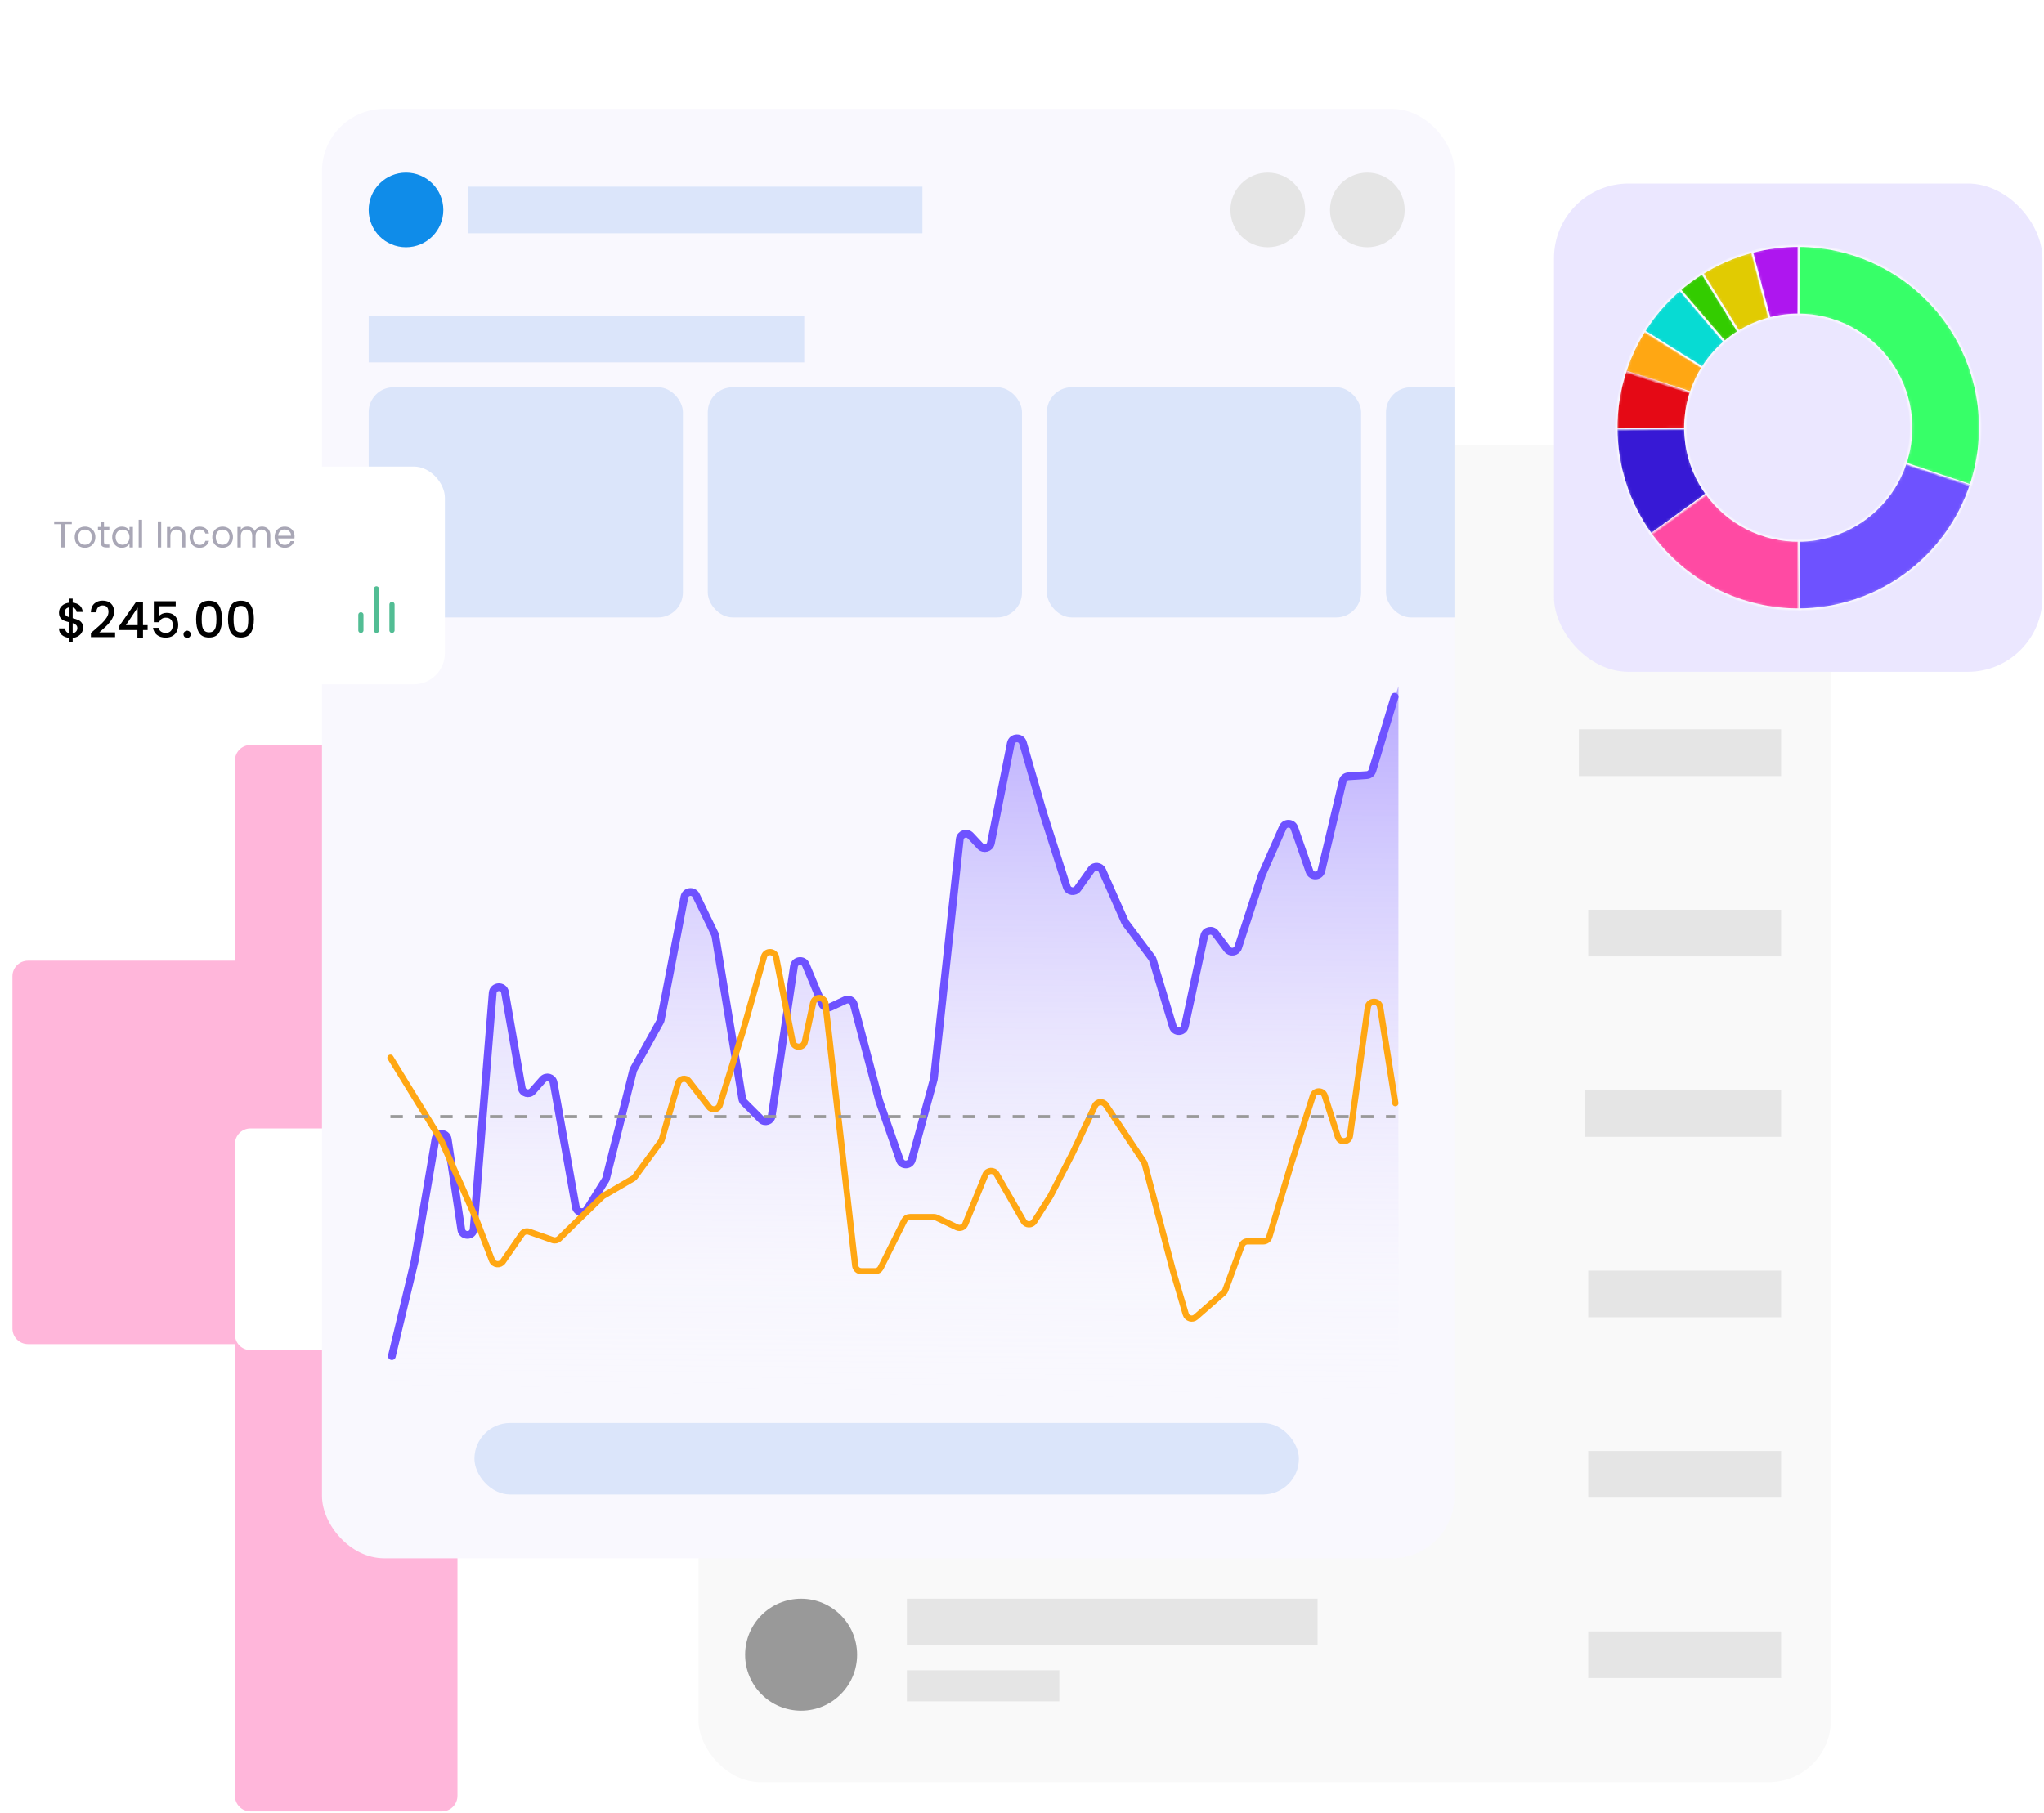 <svg width="657" height="583" viewBox="0 0 657 583" fill="none" xmlns="http://www.w3.org/2000/svg">
<rect x="224.5" y="143" width="364" height="430" rx="20" fill="#F9F9F9"/>
<circle cx="257.5" cy="184" r="18" fill="#999999"/>
<rect x="291.5" y="166" width="117" height="15" fill="#E5E5E5"/>
<rect x="291.5" y="189" width="49" height="10" fill="#E5E5E5"/>
<rect x="513.5" y="176.5" width="59" height="15" fill="#E5E5E5"/>
<circle cx="257.5" cy="242" r="18" fill="#999999"/>
<rect x="291.5" y="225.5" width="146" height="15" fill="#E5E5E5"/>
<rect x="291.5" y="248.5" width="49" height="10" fill="#E5E5E5"/>
<rect x="507.5" y="234.5" width="65" height="15" fill="#E5E5E5"/>
<circle cx="257.5" cy="300" r="18" fill="#999999"/>
<rect x="291.5" y="282" width="132" height="15" fill="#E5E5E5"/>
<rect x="291.5" y="305" width="49" height="10" fill="#E5E5E5"/>
<rect x="510.5" y="292.5" width="62" height="15" fill="#E5E5E5"/>
<circle cx="257.5" cy="358" r="18" fill="#999999"/>
<rect x="291.5" y="340" width="92" height="15" fill="#E5E5E5"/>
<rect x="291.5" y="363" width="49" height="10" fill="#E5E5E5"/>
<rect x="509.5" y="350.5" width="63" height="15" fill="#E5E5E5"/>
<circle cx="257.5" cy="416" r="18" fill="#999999"/>
<rect x="291.5" y="398" width="132" height="15" fill="#E5E5E5"/>
<rect x="291.5" y="421" width="49" height="10" fill="#E5E5E5"/>
<rect x="510.5" y="408.5" width="62" height="15" fill="#E5E5E5"/>
<circle cx="257.5" cy="474" r="18" fill="#999999"/>
<rect x="291.5" y="456" width="132" height="15" fill="#E5E5E5"/>
<rect x="291.5" y="479" width="49" height="10" fill="#E5E5E5"/>
<rect x="510.5" y="466.5" width="62" height="15" fill="#E5E5E5"/>
<circle cx="257.5" cy="532" r="18" fill="#999999"/>
<rect x="291.5" y="514" width="132" height="15" fill="#E5E5E5"/>
<rect x="291.5" y="537" width="49" height="10" fill="#E5E5E5"/>
<rect x="510.5" y="524.5" width="62" height="15" fill="#E5E5E5"/>
<path opacity="0.4" fill-rule="evenodd" clip-rule="evenodd" d="M80.519 582.38C77.758 582.38 75.519 580.142 75.519 577.38V469.515V432.14H9C6.239 432.14 4 429.901 4 427.14V313.865C4 311.103 6.239 308.865 9 308.865H75.519V244.521C75.519 241.76 77.758 239.521 80.519 239.521H142.044C144.805 239.521 147.044 241.76 147.044 244.521V316.569H292.889V244.523C292.889 241.761 295.127 239.523 297.889 239.523H359C361.761 239.523 364 241.761 364 244.523V320.237C364 322.999 361.761 325.237 359 325.237H299.639V400.173C299.639 402.935 297.4 405.173 294.639 405.173H218.568V469.515C218.568 472.276 216.329 474.515 213.568 474.515H147.044V577.38C147.044 580.142 144.805 582.38 142.044 582.38H80.519ZM80.52 434.066C77.758 434.066 75.52 431.827 75.52 429.066V367.797C75.52 365.036 77.758 362.797 80.52 362.797H142.044C144.805 362.797 147.044 365.036 147.044 367.797V429.066C147.044 431.827 144.805 434.066 142.044 434.066H80.52Z" fill="#FF4AA3"/>
<g filter="url(#filter0_d_1_2452)">
<g clip-path="url(#clip0_1_2452)">
<rect x="100.5" y="31" width="364" height="466" rx="20" fill="#F9F8FE"/>
<circle cx="127.5" cy="63.5" r="12" fill="#0F8CE9"/>
<rect x="147.5" y="56" width="146" height="15" fill="#DBE5FA"/>
<circle cx="404.5" cy="63.5" r="12" fill="#E5E5E5"/>
<circle cx="436.5" cy="63.5" r="12" fill="#E5E5E5"/>
<rect x="115.5" y="97.5" width="140" height="15" fill="#DBE5FA"/>
<rect x="115.5" y="120.5" width="101" height="74" rx="8" fill="#DBE5FA"/>
<rect x="224.5" y="120.5" width="101" height="74" rx="8" fill="#DBE5FA"/>
<rect x="333.5" y="120.5" width="101" height="74" rx="8" fill="#DBE5FA"/>
<rect x="442.5" y="120.5" width="101" height="74" rx="8" fill="#DBE5FA"/>
<path d="M130.284 400.525L121.571 432.24C121.524 432.413 121.5 432.591 121.5 432.77V456.721C121.5 457.825 122.395 458.721 123.5 458.721H444.5C445.604 458.721 446.5 457.825 446.5 456.721V216.625L438.027 243.01C437.831 243.618 437.358 244.096 436.751 244.297L429.97 246.543C429.323 246.757 428.83 247.286 428.661 247.946L421.742 274.994C421.255 276.896 418.606 277.032 417.927 275.189L413.068 261.99C412.448 260.305 410.092 260.228 409.364 261.87L402.581 277.149L394.99 300.285C394.486 301.819 392.466 302.155 391.493 300.866L387.644 295.766C386.613 294.4 384.453 294.876 384.093 296.549L377.862 325.448C377.426 327.467 374.589 327.582 373.992 325.605L367.549 304.261C367.481 304.035 367.373 303.823 367.231 303.634L358.8 292.463C358.708 292.341 358.631 292.21 358.569 292.07L351.294 275.682C350.667 274.27 348.744 274.072 347.842 275.327L343.41 281.493C342.451 282.826 340.383 282.501 339.881 280.937L332.311 257.362L325.8 234.931C325.217 232.922 322.331 233.043 321.918 235.094L315.506 266.957C315.186 268.548 313.204 269.116 312.09 267.935L308.934 264.59C307.763 263.348 305.675 264.05 305.491 265.746L297.193 342.17C297.181 342.275 297.161 342.38 297.133 342.483L290.086 368.161C289.567 370.052 286.92 370.144 286.271 368.294L279.608 349.312L271.435 318.447C271.116 317.244 269.789 316.621 268.66 317.144L263.924 319.341C262.895 319.818 261.676 319.345 261.238 318.3L256.022 305.859C255.24 303.993 252.498 304.336 252.199 306.337L245.057 354.132C244.815 355.754 242.832 356.411 241.669 355.255L236.147 349.767C235.849 349.471 235.652 349.09 235.583 348.676L226.953 296.641C226.921 296.45 226.862 296.266 226.778 296.092L220.745 283.701C219.904 281.973 217.348 282.31 216.983 284.196L209.399 323.39C209.358 323.599 209.285 323.801 209.181 323.986L200.683 339.188C200.597 339.341 200.532 339.505 200.489 339.676L191.847 374.029C191.796 374.233 191.713 374.427 191.601 374.605L185.735 383.933C184.762 385.48 182.396 385.02 182.073 383.222L174.931 343.474C174.636 341.831 172.576 341.251 171.467 342.5L168.168 346.215C167.057 347.467 164.992 346.881 164.703 345.233L159.335 314.648C158.929 312.336 155.561 312.492 155.372 314.832L149.247 390.309C149.055 392.676 145.63 392.794 145.276 390.446L140.919 361.58C140.58 359.334 137.354 359.301 136.97 361.54L130.284 400.525Z" fill="url(#paint0_linear_1_2452)"/>
<path d="M122.957 432L130.283 401.468L136.969 362.239C137.351 359.998 140.582 360.03 140.919 362.278L145.275 391.323C145.628 393.674 149.055 393.557 149.246 391.187L155.371 315.233C155.56 312.892 158.931 312.736 159.335 315.05L164.703 345.83C164.991 347.482 167.063 348.067 168.173 346.809L171.462 343.082C172.569 341.827 174.636 342.406 174.93 344.053L182.073 384.058C182.395 385.86 184.768 386.318 185.738 384.766L191.602 375.382C191.713 375.205 191.796 375.011 191.846 374.807L200.49 340.231C200.532 340.061 200.596 339.898 200.681 339.745L209.182 324.443C209.285 324.257 209.358 324.057 209.398 323.849L216.983 284.403C217.346 282.513 219.909 282.177 220.747 283.91L226.779 296.377C226.862 296.55 226.921 296.734 226.952 296.923L235.584 349.297C235.652 349.71 235.848 350.09 236.143 350.386L241.663 355.907C242.825 357.069 244.815 356.412 245.056 354.786L252.199 306.684C252.497 304.679 255.244 304.338 256.024 306.208L261.238 318.724C261.675 319.774 262.899 320.248 263.93 319.767L268.653 317.563C269.784 317.035 271.116 317.66 271.433 318.866L279.607 349.931L286.269 369.029C286.916 370.884 289.57 370.792 290.087 368.897L297.133 343.057C297.161 342.955 297.181 342.851 297.192 342.746L305.491 265.831C305.675 264.131 307.769 263.43 308.939 264.678L312.084 268.034C313.197 269.22 315.186 268.653 315.505 267.058L321.917 234.991C322.328 232.937 325.22 232.817 325.8 234.829L332.31 257.399L339.881 281.123C340.381 282.691 342.457 283.017 343.414 281.677L347.837 275.483C348.738 274.222 350.669 274.42 351.295 275.838L358.569 292.329C358.631 292.468 358.708 292.6 358.799 292.721L367.232 303.966C367.373 304.155 367.48 304.366 367.548 304.592L373.99 326.07C374.585 328.051 377.428 327.937 377.862 325.914L384.093 296.833C384.452 295.155 386.619 294.68 387.648 296.052L391.488 301.172C392.46 302.468 394.488 302.132 394.99 300.593L402.58 277.311L409.317 262.041C410.049 260.38 412.437 260.476 413.035 262.189L417.897 276.128C418.555 278.015 421.268 277.877 421.731 275.933L428.59 247.121C428.793 246.268 429.528 245.647 430.403 245.588L436.334 245.193C437.165 245.137 437.875 244.572 438.115 243.775L445.285 220" stroke="#6E52FF" stroke-width="2.5" stroke-linecap="round" stroke-linejoin="round"/>
<path d="M445.5 350.683L440.619 319.78C440.261 317.507 436.979 317.538 436.663 319.817L430.923 361.177C430.631 363.286 427.684 363.538 427.037 361.51L422.815 348.274C422.223 346.418 419.597 346.418 419.004 348.274L412.107 369.9L404.993 393.673C404.74 394.52 403.961 395.1 403.077 395.1H398.024C397.185 395.1 396.436 395.623 396.147 396.41L390.85 410.821C390.735 411.135 390.542 411.416 390.29 411.636L381.365 419.444C380.267 420.404 378.543 419.904 378.13 418.505L374.053 404.7L364.959 370.222C364.902 370.009 364.811 369.806 364.689 369.623L352.444 351.242C351.582 349.948 349.637 350.09 348.972 351.495L341.681 366.9L334.608 380.602L329.439 388.713C328.63 389.98 326.765 389.937 326.017 388.633L317.312 373.456C316.483 372.011 314.353 372.153 313.725 373.696L307.269 389.537C306.835 390.602 305.594 391.083 304.555 390.587L298.074 387.495C297.805 387.367 297.511 387.3 297.213 387.3H289.454C288.696 387.3 288.003 387.729 287.665 388.407L280.087 403.593C279.748 404.271 279.055 404.7 278.297 404.7H273.878C272.86 404.7 272.005 403.937 271.89 402.926L262.311 318.627C262.055 316.376 258.842 316.219 258.368 318.435L255.693 330.946C255.237 333.074 252.192 333.048 251.774 330.912L246.457 303.731C246.052 301.665 243.141 301.545 242.569 303.572L236.043 326.7L228.379 351.252C227.898 352.793 225.884 353.158 224.892 351.885L218.439 343.599C217.435 342.309 215.391 342.703 214.939 344.274L209.732 362.358C209.667 362.584 209.562 362.797 209.423 362.987L201.076 374.365C200.914 374.586 200.709 374.771 200.472 374.909L190.933 380.479C190.793 380.561 190.663 380.66 190.546 380.773L176.726 394.234C176.182 394.764 175.383 394.94 174.666 394.688L167.058 392.007C166.208 391.708 165.262 392.014 164.749 392.756L158.639 401.589C157.725 402.91 155.705 402.669 155.128 401.169L149.789 387.3L138.873 362.7L122.5 336.049" stroke="#FFA713" stroke-width="2" stroke-linecap="round" stroke-linejoin="round"/>
<line x1="122.494" y1="355" x2="445.482" y2="355" stroke="#999999" stroke-dasharray="4 4"/>
<rect x="149.5" y="453.5" width="265" height="23" rx="11.5" fill="#DBE5FA"/>
</g>
</g>
<rect x="499.5" y="59" width="157" height="157" rx="24" fill="#EBE7FF"/>
<mask id="path-47-inside-1_1_2452" fill="white">
<path d="M578.64 195.996C569.171 196.1 559.818 193.903 551.385 189.595C542.952 185.287 535.691 178.996 530.226 171.263L548.38 158.433C551.769 163.228 556.27 167.128 561.499 169.799C566.727 172.47 572.526 173.832 578.397 173.768L578.64 195.996Z"/>
</mask>
<path d="M578.64 195.996C569.171 196.1 559.818 193.903 551.385 189.595C542.952 185.287 535.691 178.996 530.226 171.263L548.38 158.433C551.769 163.228 556.27 167.128 561.499 169.799C566.727 172.47 572.526 173.832 578.397 173.768L578.64 195.996Z" fill="#FF4AA3" stroke="white" stroke-width="0.8" mask="url(#path-47-inside-1_1_2452)"/>
<mask id="path-48-inside-2_1_2452" fill="white">
<path d="M530.672 171.885C523.411 161.891 519.5 149.854 519.5 137.5H541.73C541.73 145.159 544.155 152.622 548.657 158.819L530.672 171.885Z"/>
</mask>
<path d="M530.672 171.885C523.411 161.891 519.5 149.854 519.5 137.5H541.73C541.73 145.159 544.155 152.622 548.657 158.819L530.672 171.885Z" fill="#3719D5" stroke="white" stroke-width="0.8" mask="url(#path-48-inside-2_1_2452)"/>
<mask id="path-49-inside-3_1_2452" fill="white">
<path d="M519.503 138.146C519.43 131.475 520.498 124.84 522.662 118.528L543.69 125.737C542.349 129.651 541.686 133.764 541.732 137.901L519.503 138.146Z"/>
</mask>
<path d="M519.503 138.146C519.43 131.475 520.498 124.84 522.662 118.528L543.69 125.737C542.349 129.651 541.686 133.764 541.732 137.901L519.503 138.146Z" fill="#E50915" stroke="white" stroke-width="0.8" mask="url(#path-49-inside-3_1_2452)"/>
<mask id="path-50-inside-4_1_2452" fill="white">
<path d="M522.363 119.422C523.879 114.755 525.977 110.298 528.607 106.154L547.376 118.066C545.746 120.634 544.445 123.398 543.505 126.292L522.363 119.422Z"/>
</mask>
<path d="M522.363 119.422C523.879 114.755 525.977 110.298 528.607 106.154L547.376 118.066C545.746 120.634 544.445 123.398 543.505 126.292L522.363 119.422Z" fill="#FFA713" stroke="white" stroke-width="0.8" mask="url(#path-50-inside-4_1_2452)"/>
<mask id="path-51-inside-5_1_2452" fill="white">
<path d="M528.389 106.5C531.555 101.433 535.478 96.881 540.023 93.003L554.454 109.912C551.636 112.316 549.204 115.139 547.241 118.28L528.389 106.5Z"/>
</mask>
<path d="M528.389 106.5C531.555 101.433 535.478 96.881 540.023 93.003L554.454 109.912C551.636 112.316 549.204 115.139 547.241 118.28L528.389 106.5Z" fill="#07DBD3" stroke="white" stroke-width="0.8" mask="url(#path-51-inside-5_1_2452)"/>
<mask id="path-52-inside-6_1_2452" fill="white">
<path d="M539.865 93.138C542.173 91.154 544.633 89.352 547.222 87.751L558.918 106.655C557.313 107.648 555.787 108.765 554.356 109.996L539.865 93.138Z"/>
</mask>
<path d="M539.865 93.138C542.173 91.154 544.633 89.352 547.222 87.751L558.918 106.655C557.313 107.648 555.787 108.765 554.356 109.996L539.865 93.138Z" fill="#33CC00" stroke="white" stroke-width="0.8" mask="url(#path-52-inside-6_1_2452)"/>
<mask id="path-53-inside-7_1_2452" fill="white">
<path d="M547.074 87.843C552.103 84.711 557.578 82.361 563.313 80.874L568.894 102.392C565.338 103.314 561.944 104.771 558.826 106.712L547.074 87.843Z"/>
</mask>
<path d="M547.074 87.843C552.103 84.711 557.578 82.361 563.313 80.874L568.894 102.392C565.338 103.314 561.944 104.771 558.826 106.712L547.074 87.843Z" fill="#E1CB02" stroke="white" stroke-width="0.8" mask="url(#path-53-inside-7_1_2452)"/>
<mask id="path-54-inside-8_1_2452" fill="white">
<path d="M563.041 80.945C568.048 79.62 573.209 78.967 578.388 79.001L578.241 101.231C575.03 101.209 571.83 101.615 568.725 102.436L563.041 80.945Z"/>
</mask>
<path d="M563.041 80.945C568.048 79.62 573.209 78.967 578.388 79.001L578.241 101.231C575.03 101.209 571.83 101.615 568.725 102.436L563.041 80.945Z" fill="#AE16EF" stroke="white" stroke-width="0.8" mask="url(#path-54-inside-8_1_2452)"/>
<mask id="path-55-inside-9_1_2452" fill="white">
<path d="M633.637 155.577C629.819 167.327 622.38 177.566 612.385 184.827C602.391 192.089 590.354 196 578 196L578 173.77C585.659 173.77 593.122 171.345 599.319 166.843C605.515 162.341 610.128 155.993 612.495 148.708L633.637 155.577Z"/>
</mask>
<path d="M633.637 155.577C629.819 167.327 622.38 177.566 612.385 184.827C602.391 192.089 590.354 196 578 196L578 173.77C585.659 173.77 593.122 171.345 599.319 166.843C605.515 162.341 610.128 155.993 612.495 148.708L633.637 155.577Z" fill="#6E52FF" stroke="white" stroke-width="0.8" mask="url(#path-55-inside-9_1_2452)"/>
<mask id="path-56-inside-10_1_2452" fill="white">
<path d="M578 79C587.282 79 596.43 81.209 604.69 85.443C612.949 89.678 620.082 95.817 625.5 103.354C630.918 110.89 634.465 119.608 635.847 128.786C637.23 137.965 636.408 147.34 633.451 156.138L612.38 149.056C614.213 143.601 614.722 137.788 613.865 132.097C613.008 126.407 610.809 121.002 607.45 116.329C604.091 111.657 599.668 107.85 594.547 105.225C589.427 102.599 583.754 101.23 578 101.23V79Z"/>
</mask>
<path d="M578 79C587.282 79 596.43 81.209 604.69 85.443C612.949 89.678 620.082 95.817 625.5 103.354C630.918 110.89 634.465 119.608 635.847 128.786C637.23 137.965 636.408 147.34 633.451 156.138L612.38 149.056C614.213 143.601 614.722 137.788 613.865 132.097C613.008 126.407 610.809 121.002 607.45 116.329C604.091 111.657 599.668 107.85 594.547 105.225C589.427 102.599 583.754 101.23 578 101.23V79Z" fill="#37FF68" stroke="white" stroke-width="0.8" mask="url(#path-56-inside-10_1_2452)"/>
<rect x="5" y="150" width="138" height="70" rx="10" fill="white"/>
<path d="M26.704 201.832C26.704 202.365 26.571 202.867 26.304 203.336C26.048 203.805 25.664 204.2 25.152 204.52C24.651 204.84 24.053 205.032 23.36 205.096V206.392H22.32V205.096C21.317 205 20.507 204.685 19.888 204.152C19.269 203.619 18.96 202.915 18.96 202.04H20.912C20.944 202.456 21.077 202.803 21.312 203.08C21.547 203.347 21.883 203.517 22.32 203.592V200.072C21.605 199.891 21.024 199.709 20.576 199.528C20.128 199.336 19.744 199.037 19.424 198.632C19.115 198.227 18.96 197.672 18.96 196.968C18.96 196.083 19.269 195.352 19.888 194.776C20.507 194.189 21.317 193.848 22.32 193.752V192.456H23.36V193.752C24.299 193.837 25.051 194.136 25.616 194.648C26.192 195.149 26.517 195.843 26.592 196.728H24.64C24.608 196.397 24.48 196.104 24.256 195.848C24.032 195.581 23.733 195.4 23.36 195.304V198.76C24.075 198.931 24.656 199.112 25.104 199.304C25.552 199.485 25.931 199.779 26.24 200.184C26.549 200.579 26.704 201.128 26.704 201.832ZM20.816 196.872C20.816 197.309 20.944 197.651 21.2 197.896C21.467 198.141 21.84 198.339 22.32 198.488V195.256C21.861 195.309 21.493 195.475 21.216 195.752C20.949 196.029 20.816 196.403 20.816 196.872ZM23.36 203.592C23.829 203.517 24.197 203.331 24.464 203.032C24.731 202.723 24.864 202.355 24.864 201.928C24.864 201.501 24.731 201.171 24.464 200.936C24.208 200.691 23.84 200.493 23.36 200.344V203.592ZM30.374 202.52C31.398 201.635 32.204 200.909 32.79 200.344C33.388 199.768 33.884 199.171 34.278 198.552C34.673 197.933 34.87 197.315 34.87 196.696C34.87 196.056 34.716 195.555 34.406 195.192C34.108 194.829 33.633 194.648 32.982 194.648C32.353 194.648 31.862 194.851 31.51 195.256C31.169 195.651 30.988 196.184 30.966 196.856H29.206C29.238 195.64 29.601 194.712 30.294 194.072C30.998 193.421 31.889 193.096 32.966 193.096C34.129 193.096 35.036 193.416 35.686 194.056C36.348 194.696 36.678 195.549 36.678 196.616C36.678 197.384 36.481 198.125 36.086 198.84C35.702 199.544 35.238 200.179 34.694 200.744C34.161 201.299 33.478 201.944 32.646 202.68L31.926 203.32H36.998V204.84H29.222V203.512L30.374 202.52ZM38.377 202.568V201.192L43.753 193.48H45.961V200.984H47.449V202.568H45.961V205H44.169V202.568H38.377ZM44.249 195.336L40.473 200.984H44.249V195.336ZM56.48 194.904H51.12V198.088C51.344 197.789 51.675 197.539 52.112 197.336C52.56 197.133 53.035 197.032 53.536 197.032C54.432 197.032 55.157 197.224 55.712 197.608C56.277 197.992 56.677 198.477 56.912 199.064C57.157 199.651 57.28 200.269 57.28 200.92C57.28 201.709 57.125 202.413 56.816 203.032C56.517 203.64 56.064 204.12 55.456 204.472C54.859 204.824 54.123 205 53.248 205C52.085 205 51.152 204.712 50.448 204.136C49.744 203.56 49.323 202.797 49.184 201.848H50.96C51.077 202.349 51.339 202.749 51.744 203.048C52.149 203.336 52.656 203.48 53.264 203.48C54.021 203.48 54.587 203.251 54.96 202.792C55.344 202.333 55.536 201.725 55.536 200.968C55.536 200.2 55.344 199.613 54.96 199.208C54.576 198.792 54.011 198.584 53.264 198.584C52.741 198.584 52.299 198.717 51.936 198.984C51.584 199.24 51.328 199.592 51.168 200.04H49.44V193.304H56.48V194.904ZM60.155 205.112C59.824 205.112 59.547 205 59.323 204.776C59.099 204.552 58.987 204.275 58.987 203.944C58.987 203.613 59.099 203.336 59.323 203.112C59.547 202.888 59.824 202.776 60.155 202.776C60.475 202.776 60.747 202.888 60.971 203.112C61.195 203.336 61.307 203.613 61.307 203.944C61.307 204.275 61.195 204.552 60.971 204.776C60.747 205 60.475 205.112 60.155 205.112ZM63.038 199.016C63.038 197.171 63.347 195.731 63.966 194.696C64.596 193.651 65.673 193.128 67.198 193.128C68.724 193.128 69.796 193.651 70.414 194.696C71.043 195.731 71.358 197.171 71.358 199.016C71.358 200.883 71.043 202.344 70.414 203.4C69.796 204.445 68.724 204.968 67.198 204.968C65.673 204.968 64.596 204.445 63.966 203.4C63.347 202.344 63.038 200.883 63.038 199.016ZM69.566 199.016C69.566 198.152 69.507 197.421 69.39 196.824C69.284 196.227 69.059 195.741 68.718 195.368C68.377 194.984 67.87 194.792 67.198 194.792C66.526 194.792 66.019 194.984 65.678 195.368C65.337 195.741 65.108 196.227 64.99 196.824C64.883 197.421 64.83 198.152 64.83 199.016C64.83 199.912 64.883 200.664 64.99 201.272C65.097 201.88 65.321 202.371 65.662 202.744C66.014 203.117 66.526 203.304 67.198 203.304C67.87 203.304 68.377 203.117 68.718 202.744C69.07 202.371 69.299 201.88 69.406 201.272C69.513 200.664 69.566 199.912 69.566 199.016ZM73.288 199.016C73.288 197.171 73.597 195.731 74.216 194.696C74.846 193.651 75.923 193.128 77.448 193.128C78.974 193.128 80.046 193.651 80.664 194.696C81.293 195.731 81.608 197.171 81.608 199.016C81.608 200.883 81.293 202.344 80.664 203.4C80.046 204.445 78.974 204.968 77.448 204.968C75.923 204.968 74.846 204.445 74.216 203.4C73.597 202.344 73.288 200.883 73.288 199.016ZM79.816 199.016C79.816 198.152 79.757 197.421 79.64 196.824C79.534 196.227 79.309 195.741 78.968 195.368C78.627 194.984 78.12 194.792 77.448 194.792C76.776 194.792 76.269 194.984 75.928 195.368C75.587 195.741 75.358 196.227 75.24 196.824C75.133 197.421 75.08 198.152 75.08 199.016C75.08 199.912 75.133 200.664 75.24 201.272C75.347 201.88 75.571 202.371 75.912 202.744C76.264 203.117 76.776 203.304 77.448 203.304C78.12 203.304 78.627 203.117 78.968 202.744C79.32 202.371 79.549 201.88 79.656 201.272C79.763 200.664 79.816 199.912 79.816 199.016Z" fill="black"/>
<path d="M23.072 167.636V168.524H20.792V176H19.7V168.524H17.408V167.636H23.072ZM27.284 176.108C26.668 176.108 26.108 175.968 25.604 175.688C25.108 175.408 24.716 175.012 24.428 174.5C24.148 173.98 24.008 173.38 24.008 172.7C24.008 172.028 24.152 171.436 24.44 170.924C24.736 170.404 25.136 170.008 25.64 169.736C26.144 169.456 26.708 169.316 27.332 169.316C27.956 169.316 28.52 169.456 29.024 169.736C29.528 170.008 29.924 170.4 30.212 170.912C30.508 171.424 30.656 172.02 30.656 172.7C30.656 173.38 30.504 173.98 30.2 174.5C29.904 175.012 29.5 175.408 28.988 175.688C28.476 175.968 27.908 176.108 27.284 176.108ZM27.284 175.148C27.676 175.148 28.044 175.056 28.388 174.872C28.732 174.688 29.008 174.412 29.216 174.044C29.432 173.676 29.54 173.228 29.54 172.7C29.54 172.172 29.436 171.724 29.228 171.356C29.02 170.988 28.748 170.716 28.412 170.54C28.076 170.356 27.712 170.264 27.32 170.264C26.92 170.264 26.552 170.356 26.216 170.54C25.888 170.716 25.624 170.988 25.424 171.356C25.224 171.724 25.124 172.172 25.124 172.7C25.124 173.236 25.22 173.688 25.412 174.056C25.612 174.424 25.876 174.7 26.204 174.884C26.532 175.06 26.892 175.148 27.284 175.148ZM33.424 170.324V174.2C33.424 174.52 33.492 174.748 33.628 174.884C33.764 175.012 34 175.076 34.336 175.076H35.14V176H34.156C33.548 176 33.092 175.86 32.788 175.58C32.484 175.3 32.332 174.84 32.332 174.2V170.324H31.48V169.424H32.332V167.768H33.424V169.424H35.14V170.324H33.424ZM36.055 172.688C36.055 172.016 36.191 171.428 36.463 170.924C36.735 170.412 37.107 170.016 37.579 169.736C38.059 169.456 38.591 169.316 39.175 169.316C39.751 169.316 40.251 169.44 40.675 169.688C41.099 169.936 41.415 170.248 41.623 170.624V169.424H42.727V176H41.623V174.776C41.407 175.16 41.083 175.48 40.651 175.736C40.227 175.984 39.731 176.108 39.163 176.108C38.579 176.108 38.051 175.964 37.579 175.676C37.107 175.388 36.735 174.984 36.463 174.464C36.191 173.944 36.055 173.352 36.055 172.688ZM41.623 172.7C41.623 172.204 41.523 171.772 41.323 171.404C41.123 171.036 40.851 170.756 40.507 170.564C40.171 170.364 39.799 170.264 39.391 170.264C38.983 170.264 38.611 170.36 38.275 170.552C37.939 170.744 37.671 171.024 37.471 171.392C37.271 171.76 37.171 172.192 37.171 172.688C37.171 173.192 37.271 173.632 37.471 174.008C37.671 174.376 37.939 174.66 38.275 174.86C38.611 175.052 38.983 175.148 39.391 175.148C39.799 175.148 40.171 175.052 40.507 174.86C40.851 174.66 41.123 174.376 41.323 174.008C41.523 173.632 41.623 173.196 41.623 172.7ZM45.664 167.12V176H44.572V167.12H45.664ZM51.817 167.636V176H50.725V167.636H51.817ZM56.882 169.304C57.682 169.304 58.33 169.548 58.826 170.036C59.322 170.516 59.57 171.212 59.57 172.124V176H58.49V172.28C58.49 171.624 58.326 171.124 57.998 170.78C57.67 170.428 57.222 170.252 56.654 170.252C56.078 170.252 55.618 170.432 55.274 170.792C54.938 171.152 54.77 171.676 54.77 172.364V176H53.678V169.424H54.77V170.36C54.986 170.024 55.278 169.764 55.646 169.58C56.022 169.396 56.434 169.304 56.882 169.304ZM60.946 172.7C60.946 172.02 61.082 171.428 61.354 170.924C61.626 170.412 62.002 170.016 62.482 169.736C62.97 169.456 63.526 169.316 64.15 169.316C64.958 169.316 65.622 169.512 66.142 169.904C66.67 170.296 67.018 170.84 67.186 171.536H66.01C65.898 171.136 65.678 170.82 65.35 170.588C65.03 170.356 64.63 170.24 64.15 170.24C63.526 170.24 63.022 170.456 62.638 170.888C62.254 171.312 62.062 171.916 62.062 172.7C62.062 173.492 62.254 174.104 62.638 174.536C63.022 174.968 63.526 175.184 64.15 175.184C64.63 175.184 65.03 175.072 65.35 174.848C65.67 174.624 65.89 174.304 66.01 173.888H67.186C67.01 174.56 66.658 175.1 66.13 175.508C65.602 175.908 64.942 176.108 64.15 176.108C63.526 176.108 62.97 175.968 62.482 175.688C62.002 175.408 61.626 175.012 61.354 174.5C61.082 173.988 60.946 173.388 60.946 172.7ZM71.511 176.108C70.895 176.108 70.335 175.968 69.831 175.688C69.335 175.408 68.943 175.012 68.655 174.5C68.375 173.98 68.235 173.38 68.235 172.7C68.235 172.028 68.379 171.436 68.667 170.924C68.963 170.404 69.363 170.008 69.867 169.736C70.371 169.456 70.935 169.316 71.559 169.316C72.183 169.316 72.747 169.456 73.251 169.736C73.755 170.008 74.151 170.4 74.439 170.912C74.735 171.424 74.883 172.02 74.883 172.7C74.883 173.38 74.731 173.98 74.427 174.5C74.131 175.012 73.727 175.408 73.215 175.688C72.703 175.968 72.135 176.108 71.511 176.108ZM71.511 175.148C71.903 175.148 72.271 175.056 72.615 174.872C72.959 174.688 73.235 174.412 73.443 174.044C73.659 173.676 73.767 173.228 73.767 172.7C73.767 172.172 73.663 171.724 73.455 171.356C73.247 170.988 72.975 170.716 72.639 170.54C72.303 170.356 71.939 170.264 71.547 170.264C71.147 170.264 70.779 170.356 70.443 170.54C70.115 170.716 69.851 170.988 69.651 171.356C69.451 171.724 69.351 172.172 69.351 172.7C69.351 173.236 69.447 173.688 69.639 174.056C69.839 174.424 70.103 174.7 70.431 174.884C70.759 175.06 71.119 175.148 71.511 175.148ZM84.227 169.304C84.739 169.304 85.195 169.412 85.594 169.628C85.995 169.836 86.311 170.152 86.543 170.576C86.775 171 86.891 171.516 86.891 172.124V176H85.811V172.28C85.811 171.624 85.647 171.124 85.319 170.78C84.999 170.428 84.562 170.252 84.01 170.252C83.442 170.252 82.99 170.436 82.654 170.804C82.319 171.164 82.15 171.688 82.15 172.376V176H81.07V172.28C81.07 171.624 80.906 171.124 80.579 170.78C80.258 170.428 79.823 170.252 79.27 170.252C78.703 170.252 78.251 170.436 77.915 170.804C77.579 171.164 77.41 171.688 77.41 172.376V176H76.319V169.424H77.41V170.372C77.626 170.028 77.915 169.764 78.275 169.58C78.642 169.396 79.046 169.304 79.487 169.304C80.038 169.304 80.526 169.428 80.951 169.676C81.374 169.924 81.691 170.288 81.898 170.768C82.082 170.304 82.386 169.944 82.811 169.688C83.234 169.432 83.707 169.304 84.227 169.304ZM94.682 172.46C94.682 172.668 94.67 172.888 94.646 173.12H89.39C89.43 173.768 89.65 174.276 90.05 174.644C90.458 175.004 90.95 175.184 91.526 175.184C91.998 175.184 92.39 175.076 92.702 174.86C93.022 174.636 93.246 174.34 93.374 173.972H94.55C94.374 174.604 94.022 175.12 93.494 175.52C92.966 175.912 92.31 176.108 91.526 176.108C90.902 176.108 90.342 175.968 89.846 175.688C89.358 175.408 88.974 175.012 88.694 174.5C88.414 173.98 88.274 173.38 88.274 172.7C88.274 172.02 88.41 171.424 88.682 170.912C88.954 170.4 89.334 170.008 89.822 169.736C90.318 169.456 90.886 169.316 91.526 169.316C92.15 169.316 92.702 169.452 93.182 169.724C93.662 169.996 94.03 170.372 94.286 170.852C94.55 171.324 94.682 171.86 94.682 172.46ZM93.554 172.232C93.554 171.816 93.462 171.46 93.278 171.164C93.094 170.86 92.842 170.632 92.522 170.48C92.21 170.32 91.862 170.24 91.478 170.24C90.926 170.24 90.454 170.416 90.062 170.768C89.678 171.12 89.458 171.608 89.402 172.232H93.554Z" fill="#A9A7B6"/>
<path d="M126 202.666V194.333" stroke="#52BD94" stroke-width="1.667" stroke-linecap="round" stroke-linejoin="round"/>
<path d="M121 202.666V189.333" stroke="#52BD94" stroke-width="1.667" stroke-linecap="round" stroke-linejoin="round"/>
<path d="M116 202.667V197.667" stroke="#52BD94" stroke-width="1.667" stroke-linecap="round" stroke-linejoin="round"/>
<defs>
<filter id="filter0_d_1_2452" x="68.5" y="0" width="434" height="536" filterUnits="userSpaceOnUse" color-interpolation-filters="sRGB">
<feFlood flood-opacity="0" result="BackgroundImageFix"/>
<feColorMatrix in="SourceAlpha" type="matrix" values="0 0 0 0 0 0 0 0 0 0 0 0 0 0 0 0 0 0 127 0" result="hardAlpha"/>
<feOffset dx="3" dy="4"/>
<feGaussianBlur stdDeviation="17.5"/>
<feComposite in2="hardAlpha" operator="out"/>
<feColorMatrix type="matrix" values="0 0 0 0 0 0 0 0 0 0 0 0 0 0 0 0 0 0 0.16 0"/>
<feBlend mode="normal" in2="BackgroundImageFix" result="effect1_dropShadow_1_2452"/>
<feBlend mode="normal" in="SourceGraphic" in2="effect1_dropShadow_1_2452" result="shape"/>
</filter>
<linearGradient id="paint0_linear_1_2452" x1="284.685" y1="190.354" x2="282.751" y2="447.072" gradientUnits="userSpaceOnUse">
<stop stop-color="#6E52FF" stop-opacity="0.58"/>
<stop offset="1" stop-color="white" stop-opacity="0"/>
</linearGradient>
<clipPath id="clip0_1_2452">
<rect x="100.5" y="31" width="364" height="466" rx="20" fill="white"/>
</clipPath>
</defs>
</svg>
